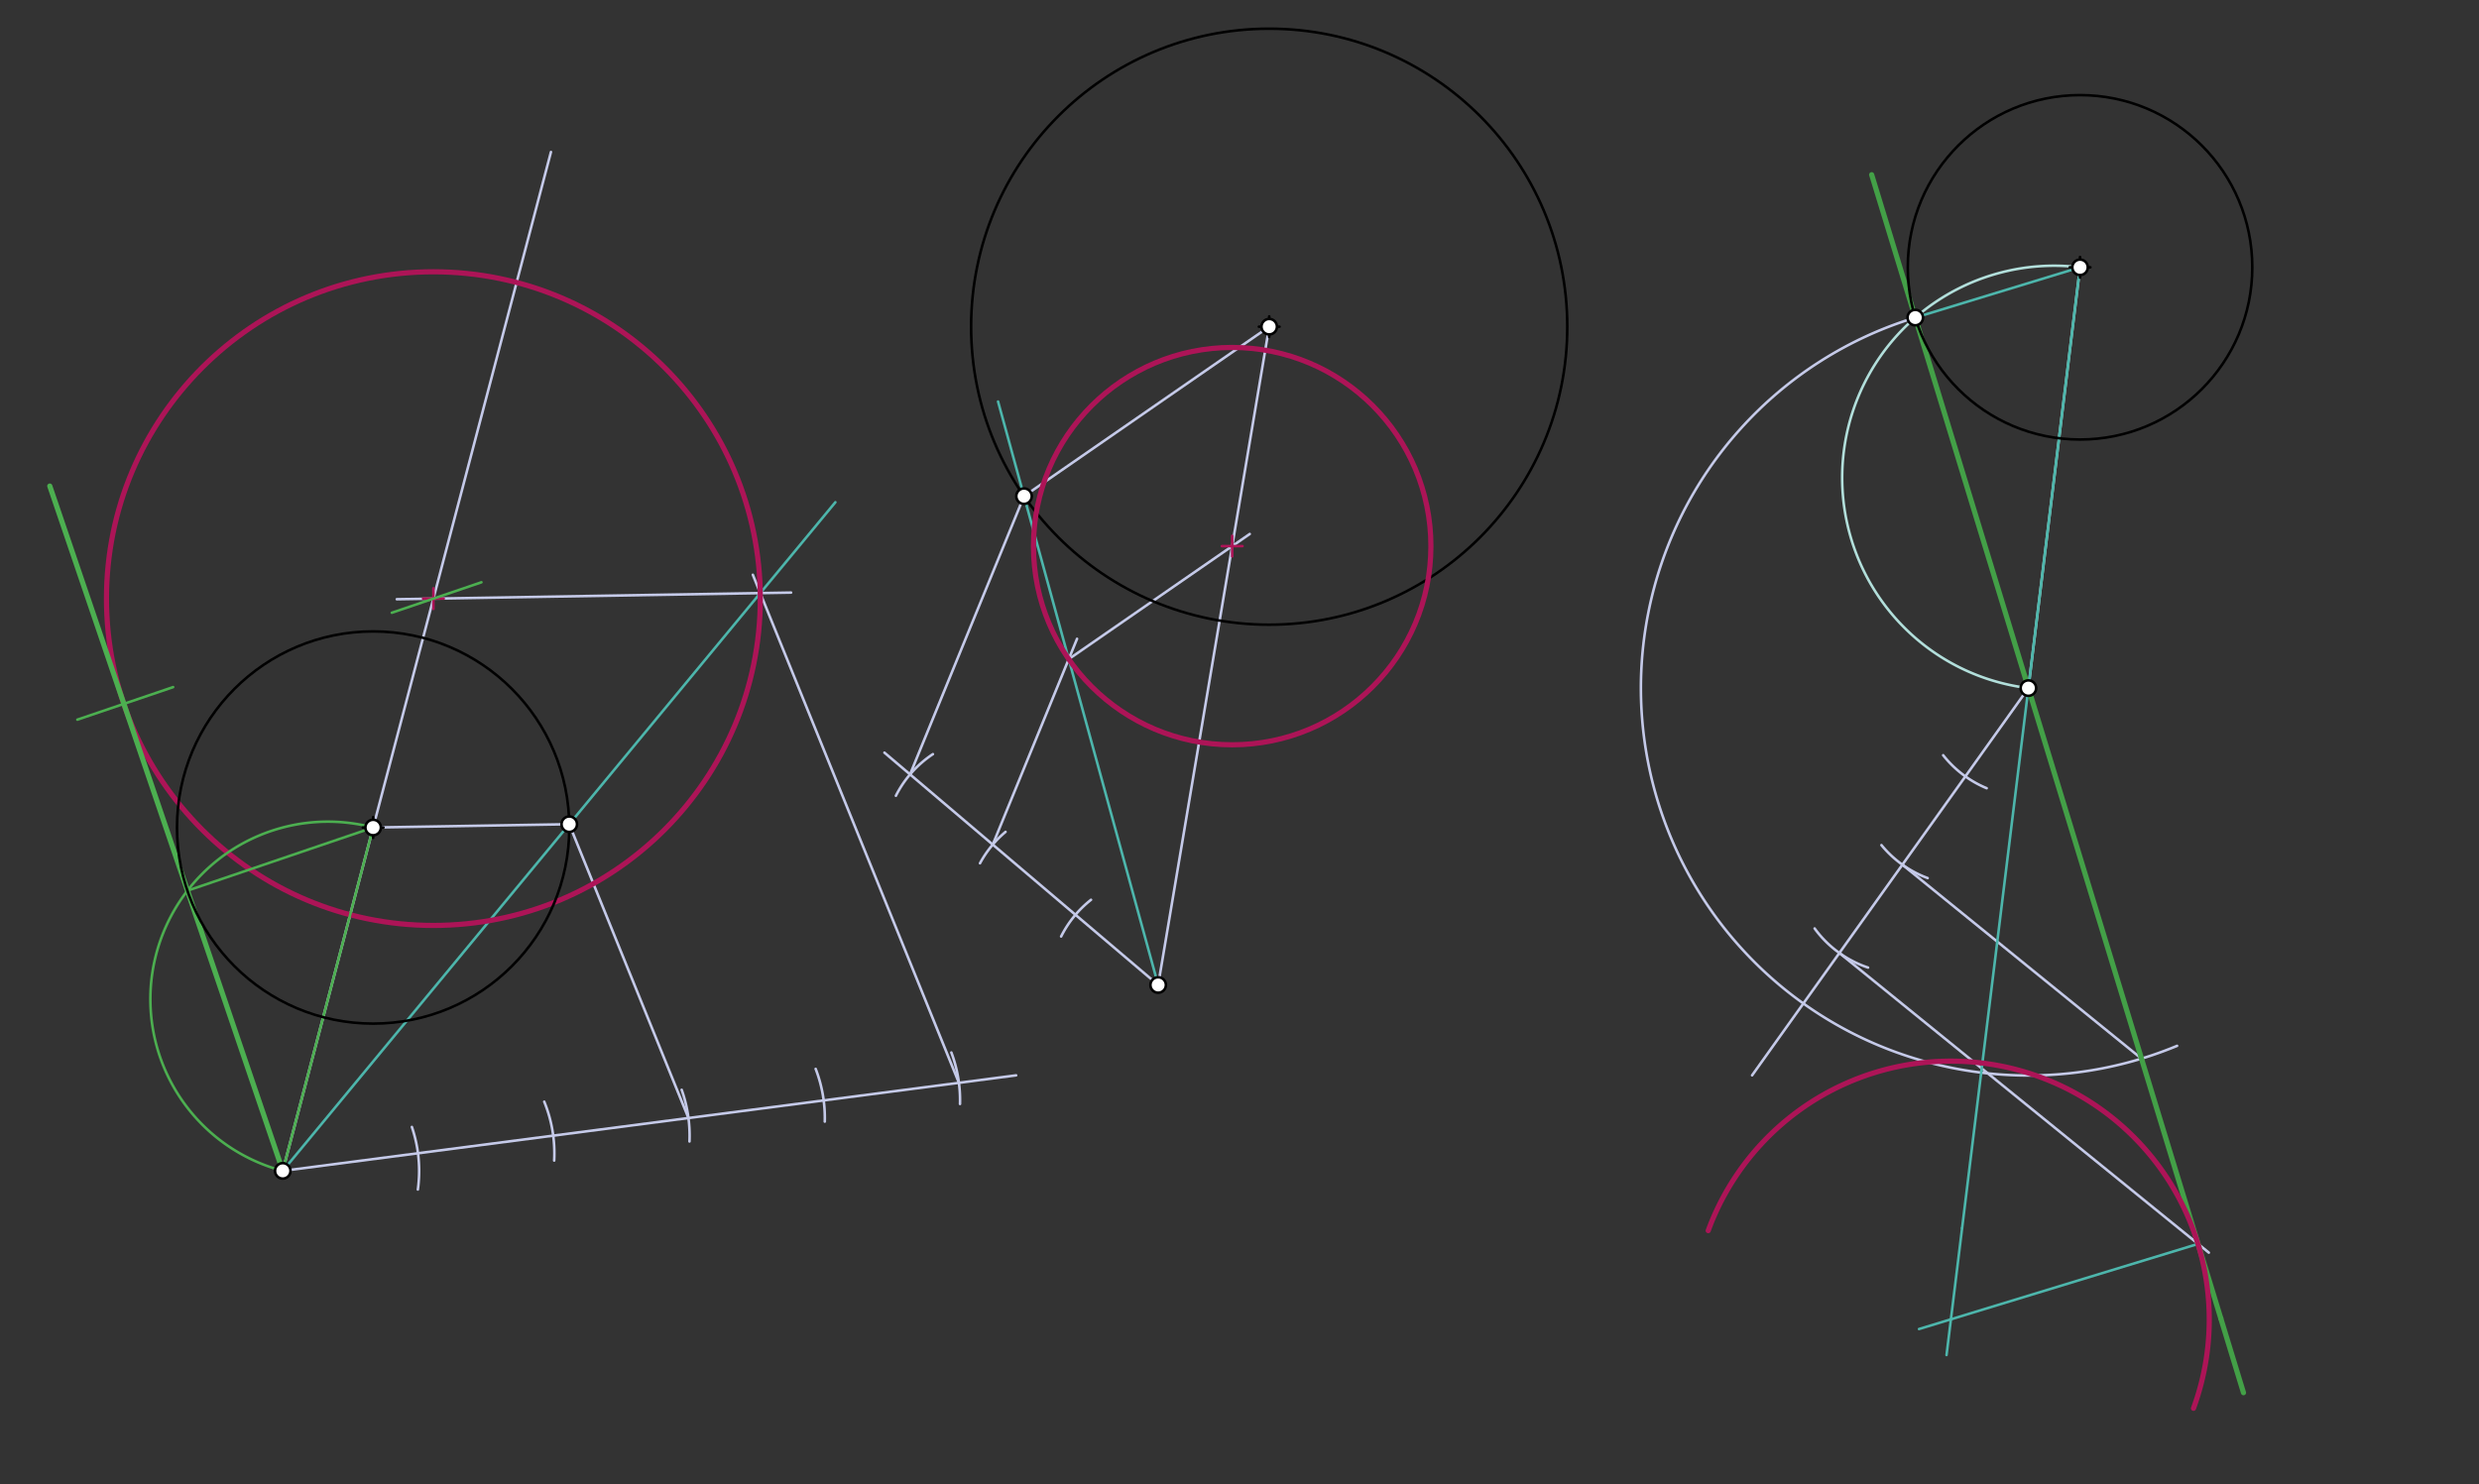 <svg xmlns="http://www.w3.org/2000/svg" class="svg--1it" height="100%" preserveAspectRatio="xMidYMid meet" viewBox="0 0 960 575" width="100%"><rect x="0" y="0" width="960" height="575" fill="#333333" stroke="none"/><defs><marker id="marker-arrow" markerHeight="16" markerUnits="userSpaceOnUse" markerWidth="24" orient="auto-start-reverse" refX="24" refY="4" viewBox="0 0 24 8"><path d="M 0 0 L 24 4 L 0 8 z" stroke="inherit"></path></marker></defs><g class="aux-layer--1FB"><g class="element--2qn"><line stroke="#4DB6AC" stroke-dasharray="none" stroke-linecap="round" stroke-width="1" x1="109.5" x2="323.5" y1="453.547" y2="194.547"></line></g><g class="element--2qn"><line stroke="#C5CAE9" stroke-dasharray="none" stroke-linecap="round" stroke-width="1" x1="109.5" x2="393.5" y1="453.547" y2="416.547"></line></g><g class="element--2qn"><path d="M 159.5 436.547 A 52.811 52.811 0 0 1 161.816 460.763" fill="none" stroke="#C5CAE9" stroke-dasharray="none" stroke-linecap="round" stroke-width="1"></path></g><g class="element--2qn"><path d="M 214.604 449.552 A 52.811 52.811 0 0 0 210.757 426.752" fill="none" stroke="#C5CAE9" stroke-dasharray="none" stroke-linecap="round" stroke-width="1"></path></g><g class="element--2qn"><path d="M 267 442.157 A 52.811 52.811 0 0 0 263.977 422.155" fill="none" stroke="#C5CAE9" stroke-dasharray="none" stroke-linecap="round" stroke-width="1"></path></g><g class="element--2qn"><path d="M 319.398 434.465 A 52.811 52.811 0 0 0 315.866 414.043" fill="none" stroke="#C5CAE9" stroke-dasharray="none" stroke-linecap="round" stroke-width="1"></path></g><g class="element--2qn"><path d="M 371.767 427.632 A 52.811 52.811 0 0 0 368.419 407.704" fill="none" stroke="#C5CAE9" stroke-dasharray="none" stroke-linecap="round" stroke-width="1"></path></g><g class="element--2qn"><line stroke="#C5CAE9" stroke-dasharray="none" stroke-linecap="round" stroke-width="1" x1="266.605" x2="220.45" y1="433.079" y2="319.267"></line></g><g class="element--2qn"><line stroke="#C5CAE9" stroke-dasharray="none" stroke-linecap="round" stroke-width="1" x1="371.342" x2="291.537" y1="419.434" y2="222.648"></line></g><g class="element--2qn"><line stroke="#C5CAE9" stroke-dasharray="none" stroke-linecap="round" stroke-width="1" x1="109.5" x2="213.36" y1="453.547" y2="58.878"></line></g><g class="element--2qn"><line stroke="#C5CAE9" stroke-dasharray="none" stroke-linecap="round" stroke-width="1" x1="220.45" x2="144.5" y1="319.267" y2="320.547"></line></g><g class="element--2qn"><line stroke="#C5CAE9" stroke-dasharray="none" stroke-linecap="round" stroke-width="1" x1="306.348" x2="153.661" y1="229.545" y2="232.119"></line></g><g class="element--2qn"><g class="center--1s5"><line x1="163.833" y1="231.88" x2="171.833" y2="231.88" stroke="#AD1457" stroke-width="1" stroke-linecap="round"></line><line x1="167.833" y1="227.88" x2="167.833" y2="235.88" stroke="#AD1457" stroke-width="1" stroke-linecap="round"></line><circle class="hit--230" cx="167.833" cy="231.88" r="4" stroke="none" fill="transparent"></circle></g><circle cx="167.833" cy="231.88" fill="none" r="126.601" stroke="#AD1457" stroke-dasharray="none" stroke-width="2"></circle></g><g class="element--2qn"><line stroke="#4CAF50" stroke-dasharray="none" stroke-linecap="round" stroke-width="1" x1="109.5" x2="144.5" y1="453.547" y2="320.547"></line></g><g class="element--2qn"><path d="M 144.5 320.547 A 68.764 68.764 0 0 0 109.5 453.547" fill="none" stroke="#4CAF50" stroke-dasharray="none" stroke-linecap="round" stroke-width="1"></path></g><g class="element--2qn"><line stroke="#4CAF50" stroke-dasharray="none" stroke-linecap="round" stroke-width="1" x1="72.585" x2="144.5" y1="345.005" y2="320.547"></line></g><g class="element--2qn"><line stroke="#4CAF50" stroke-dasharray="none" stroke-linecap="round" stroke-width="1" x1="186.441" x2="151.734" y1="225.552" y2="237.355"></line></g><g class="element--2qn"><line stroke="#4CAF50" stroke-dasharray="none" stroke-linecap="round" stroke-width="1" x1="67.048" x2="29.957" y1="266.158" y2="278.772"></line></g><g class="element--2qn"><line stroke="#4CAF50" stroke-dasharray="none" stroke-linecap="round" stroke-width="2" x1="109.5" x2="19.283" y1="453.547" y2="188.281"></line></g><g class="element--2qn"><line stroke="#4DB6AC" stroke-dasharray="none" stroke-linecap="round" stroke-width="1" x1="448.5" x2="386.5" y1="381.547" y2="155.547"></line></g><g class="element--2qn"><line stroke="#C5CAE9" stroke-dasharray="none" stroke-linecap="round" stroke-width="1" x1="448.5" x2="342.5" y1="381.547" y2="291.547"></line></g><g class="element--2qn"><path d="M 422.5 348.547 A 42.012 42.012 0 0 0 410.923 362.759" fill="none" stroke="#C5CAE9" stroke-dasharray="none" stroke-linecap="round" stroke-width="1"></path></g><g class="element--2qn"><path d="M 389.395 322.236 A 42.012 42.012 0 0 0 379.509 334.392" fill="none" stroke="#C5CAE9" stroke-dasharray="none" stroke-linecap="round" stroke-width="1"></path></g><g class="element--2qn"><path d="M 346.938 308.246 A 42.012 42.012 0 0 1 361.267 292.127" fill="none" stroke="#C5CAE9" stroke-dasharray="none" stroke-linecap="round" stroke-width="1"></path></g><g class="element--2qn"><line stroke="#C5CAE9" stroke-dasharray="none" stroke-linecap="round" stroke-width="1" x1="352.424" x2="396.556" y1="299.973" y2="192.202"></line></g><g class="element--2qn"><line stroke="#C5CAE9" stroke-dasharray="none" stroke-linecap="round" stroke-width="1" x1="384.449" x2="417.093" y1="327.164" y2="247.448"></line></g><g class="element--2qn"><line stroke="#C5CAE9" stroke-dasharray="none" stroke-linecap="round" stroke-width="1" x1="448.5" x2="491.5" y1="381.547" y2="126.547"></line></g><g class="element--2qn"><line stroke="#C5CAE9" stroke-dasharray="none" stroke-linecap="round" stroke-width="1" x1="396.556" x2="491.5" y1="192.202" y2="126.547"></line></g><g class="element--2qn"><line stroke="#C5CAE9" stroke-dasharray="none" stroke-linecap="round" stroke-width="1" x1="413.871" x2="483.969" y1="255.317" y2="206.843"></line></g><g class="element--2qn"><line stroke="#B2DFDB" stroke-dasharray="none" stroke-linecap="round" stroke-width="1" x1="785.5" x2="805.5" y1="266.547" y2="103.547"></line></g><g class="element--2qn"><path d="M 785.5 266.547 A 82.111 82.111 0 0 1 805.5 103.547" fill="none" stroke="#B2DFDB" stroke-dasharray="none" stroke-linecap="round" stroke-width="1"></path></g><g class="element--2qn"><line stroke="#4DB6AC" stroke-dasharray="none" stroke-linecap="round" stroke-width="1" x1="741.697" x2="844.361" y1="123.019" y2="459.413"></line></g><g class="element--2qn"><path d="M 741.697 123.019 A 150.063 150.063 0 1 0 843.078 405.125" fill="none" stroke="#C5CAE9" stroke-dasharray="none" stroke-linecap="round" stroke-width="1"></path></g><g class="element--2qn"><line stroke="#C5CAE9" stroke-dasharray="none" stroke-linecap="round" stroke-width="1" x1="785.5" x2="678.5" y1="266.547" y2="416.547"></line></g><g class="element--2qn"><path d="M 752.5 292.547 A 42.012 42.012 0 0 0 769.342 305.327" fill="none" stroke="#C5CAE9" stroke-dasharray="none" stroke-linecap="round" stroke-width="1"></path></g><g class="element--2qn"><path d="M 746.49 340.138 A 42.012 42.012 0 0 1 728.601 327.369" fill="none" stroke="#C5CAE9" stroke-dasharray="none" stroke-linecap="round" stroke-width="1"></path></g><g class="element--2qn"><path d="M 723.413 374.804 A 42.012 42.012 0 0 1 702.725 359.656" fill="none" stroke="#C5CAE9" stroke-dasharray="none" stroke-linecap="round" stroke-width="1"></path></g><g class="element--2qn"><line stroke="#C5CAE9" stroke-dasharray="none" stroke-linecap="round" stroke-width="1" x1="736.705" x2="829.303" y1="334.951" y2="410.075"></line></g><g class="element--2qn"><line stroke="#C5CAE9" stroke-dasharray="none" stroke-linecap="round" stroke-width="1" x1="712.308" x2="855.382" y1="369.153" y2="485.228"></line></g><g class="element--2qn"><line stroke="#4DB6AC" stroke-dasharray="none" stroke-linecap="round" stroke-width="1" x1="844.361" x2="855.65" y1="459.413" y2="496.404"></line></g><g class="element--2qn"><line stroke="#4DB6AC" stroke-dasharray="none" stroke-linecap="round" stroke-width="1" x1="805.5" x2="759.837" y1="103.547" y2="475.699"></line></g><g class="element--2qn"><line stroke="#4DB6AC" stroke-dasharray="none" stroke-linecap="round" stroke-width="1" x1="741.697" x2="805.5" y1="123.019" y2="103.547"></line></g><g class="element--2qn"><line stroke="#4DB6AC" stroke-dasharray="none" stroke-linecap="round" stroke-width="1" x1="851.205" x2="743.147" y1="481.839" y2="514.817"></line></g><g class="element--2qn"><line stroke="#4DB6AC" stroke-dasharray="none" stroke-linecap="round" stroke-width="1" x1="759.837" x2="753.802" y1="475.699" y2="524.885"></line></g><g class="element--2qn"><line stroke="#43A047" stroke-dasharray="none" stroke-linecap="round" stroke-width="2" x1="724.806" x2="860.004" y1="67.674" y2="510.672"></line></g><g class="element--2qn"><line stroke="#43A047" stroke-dasharray="none" stroke-linecap="round" stroke-width="2" x1="860.004" x2="868.797" y1="510.672" y2="539.482"></line></g></g><g class="main-layer--3Vd"><g class="element--2qn"><g class="center--1s5"><line x1="140.5" y1="320.547" x2="148.5" y2="320.547" stroke="#000000" stroke-width="1" stroke-linecap="round"></line><line x1="144.5" y1="316.547" x2="144.5" y2="324.547" stroke="#000000" stroke-width="1" stroke-linecap="round"></line><circle class="hit--230" cx="144.5" cy="320.547" r="4" stroke="none" fill="transparent"></circle></g><circle cx="144.5" cy="320.547" fill="none" r="75.961" stroke="#000000" stroke-dasharray="none" stroke-width="1"></circle></g><g class="element--2qn"><g class="center--1s5"><line x1="487.5" y1="126.547" x2="495.5" y2="126.547" stroke="#000000" stroke-width="1" stroke-linecap="round"></line><line x1="491.5" y1="122.547" x2="491.5" y2="130.547" stroke="#000000" stroke-width="1" stroke-linecap="round"></line><circle class="hit--230" cx="491.5" cy="126.547" r="4" stroke="none" fill="transparent"></circle></g><circle cx="491.5" cy="126.547" fill="none" r="115.434" stroke="#000000" stroke-dasharray="none" stroke-width="1"></circle></g><g class="element--2qn"><g class="center--1s5"><line x1="801.5" y1="103.547" x2="809.5" y2="103.547" stroke="#000000" stroke-width="1" stroke-linecap="round"></line><line x1="805.5" y1="99.547" x2="805.5" y2="107.547" stroke="#000000" stroke-width="1" stroke-linecap="round"></line><circle class="hit--230" cx="805.5" cy="103.547" r="4" stroke="none" fill="transparent"></circle></g><circle cx="805.5" cy="103.547" fill="none" r="66.708" stroke="#000000" stroke-dasharray="none" stroke-width="1"></circle></g><g class="element--2qn"><g class="center--1s5"><line x1="473.167" y1="211.547" x2="481.167" y2="211.547" stroke="#AD1457" stroke-width="1" stroke-linecap="round"></line><line x1="477.167" y1="207.547" x2="477.167" y2="215.547" stroke="#AD1457" stroke-width="1" stroke-linecap="round"></line><circle class="hit--230" cx="477.167" cy="211.547" r="4" stroke="none" fill="transparent"></circle></g><circle cx="477.167" cy="211.547" fill="none" r="76.956" stroke="#AD1457" stroke-dasharray="none" stroke-width="2"></circle></g><g class="element--2qn"><path d="M 849.436 545.523 A 100.062 100.062 0 1 0 661.518 476.697" fill="none" stroke="#AD1457" stroke-dasharray="none" stroke-linecap="round" stroke-width="2"></path></g><g class="element--2qn"><circle cx="109.5" cy="453.547" r="3" stroke="#000000" stroke-width="1" fill="#ffffff"></circle>}</g><g class="element--2qn"><circle cx="144.5" cy="320.547" r="3" stroke="#000000" stroke-width="1" fill="#ffffff"></circle>}</g><g class="element--2qn"><circle cx="448.5" cy="381.547" r="3" stroke="#000000" stroke-width="1" fill="#ffffff"></circle>}</g><g class="element--2qn"><circle cx="491.5" cy="126.547" r="3" stroke="#000000" stroke-width="1" fill="#ffffff"></circle>}</g><g class="element--2qn"><circle cx="805.5" cy="103.547" r="3" stroke="#000000" stroke-width="1" fill="#ffffff"></circle>}</g><g class="element--2qn"><circle cx="785.5" cy="266.547" r="3" stroke="#000000" stroke-width="1" fill="#ffffff"></circle>}</g><g class="element--2qn"><circle cx="220.45" cy="319.267" r="3" stroke="#000000" stroke-width="1" fill="#ffffff"></circle>}</g><g class="element--2qn"><circle cx="396.556" cy="192.202" r="3" stroke="#000000" stroke-width="1" fill="#ffffff"></circle>}</g><g class="element--2qn"><circle cx="741.697" cy="123.019" r="3" stroke="#000000" stroke-width="1" fill="#ffffff"></circle>}</g></g><g class="snaps-layer--2PT"></g><g class="temp-layer--rAP"></g></svg>